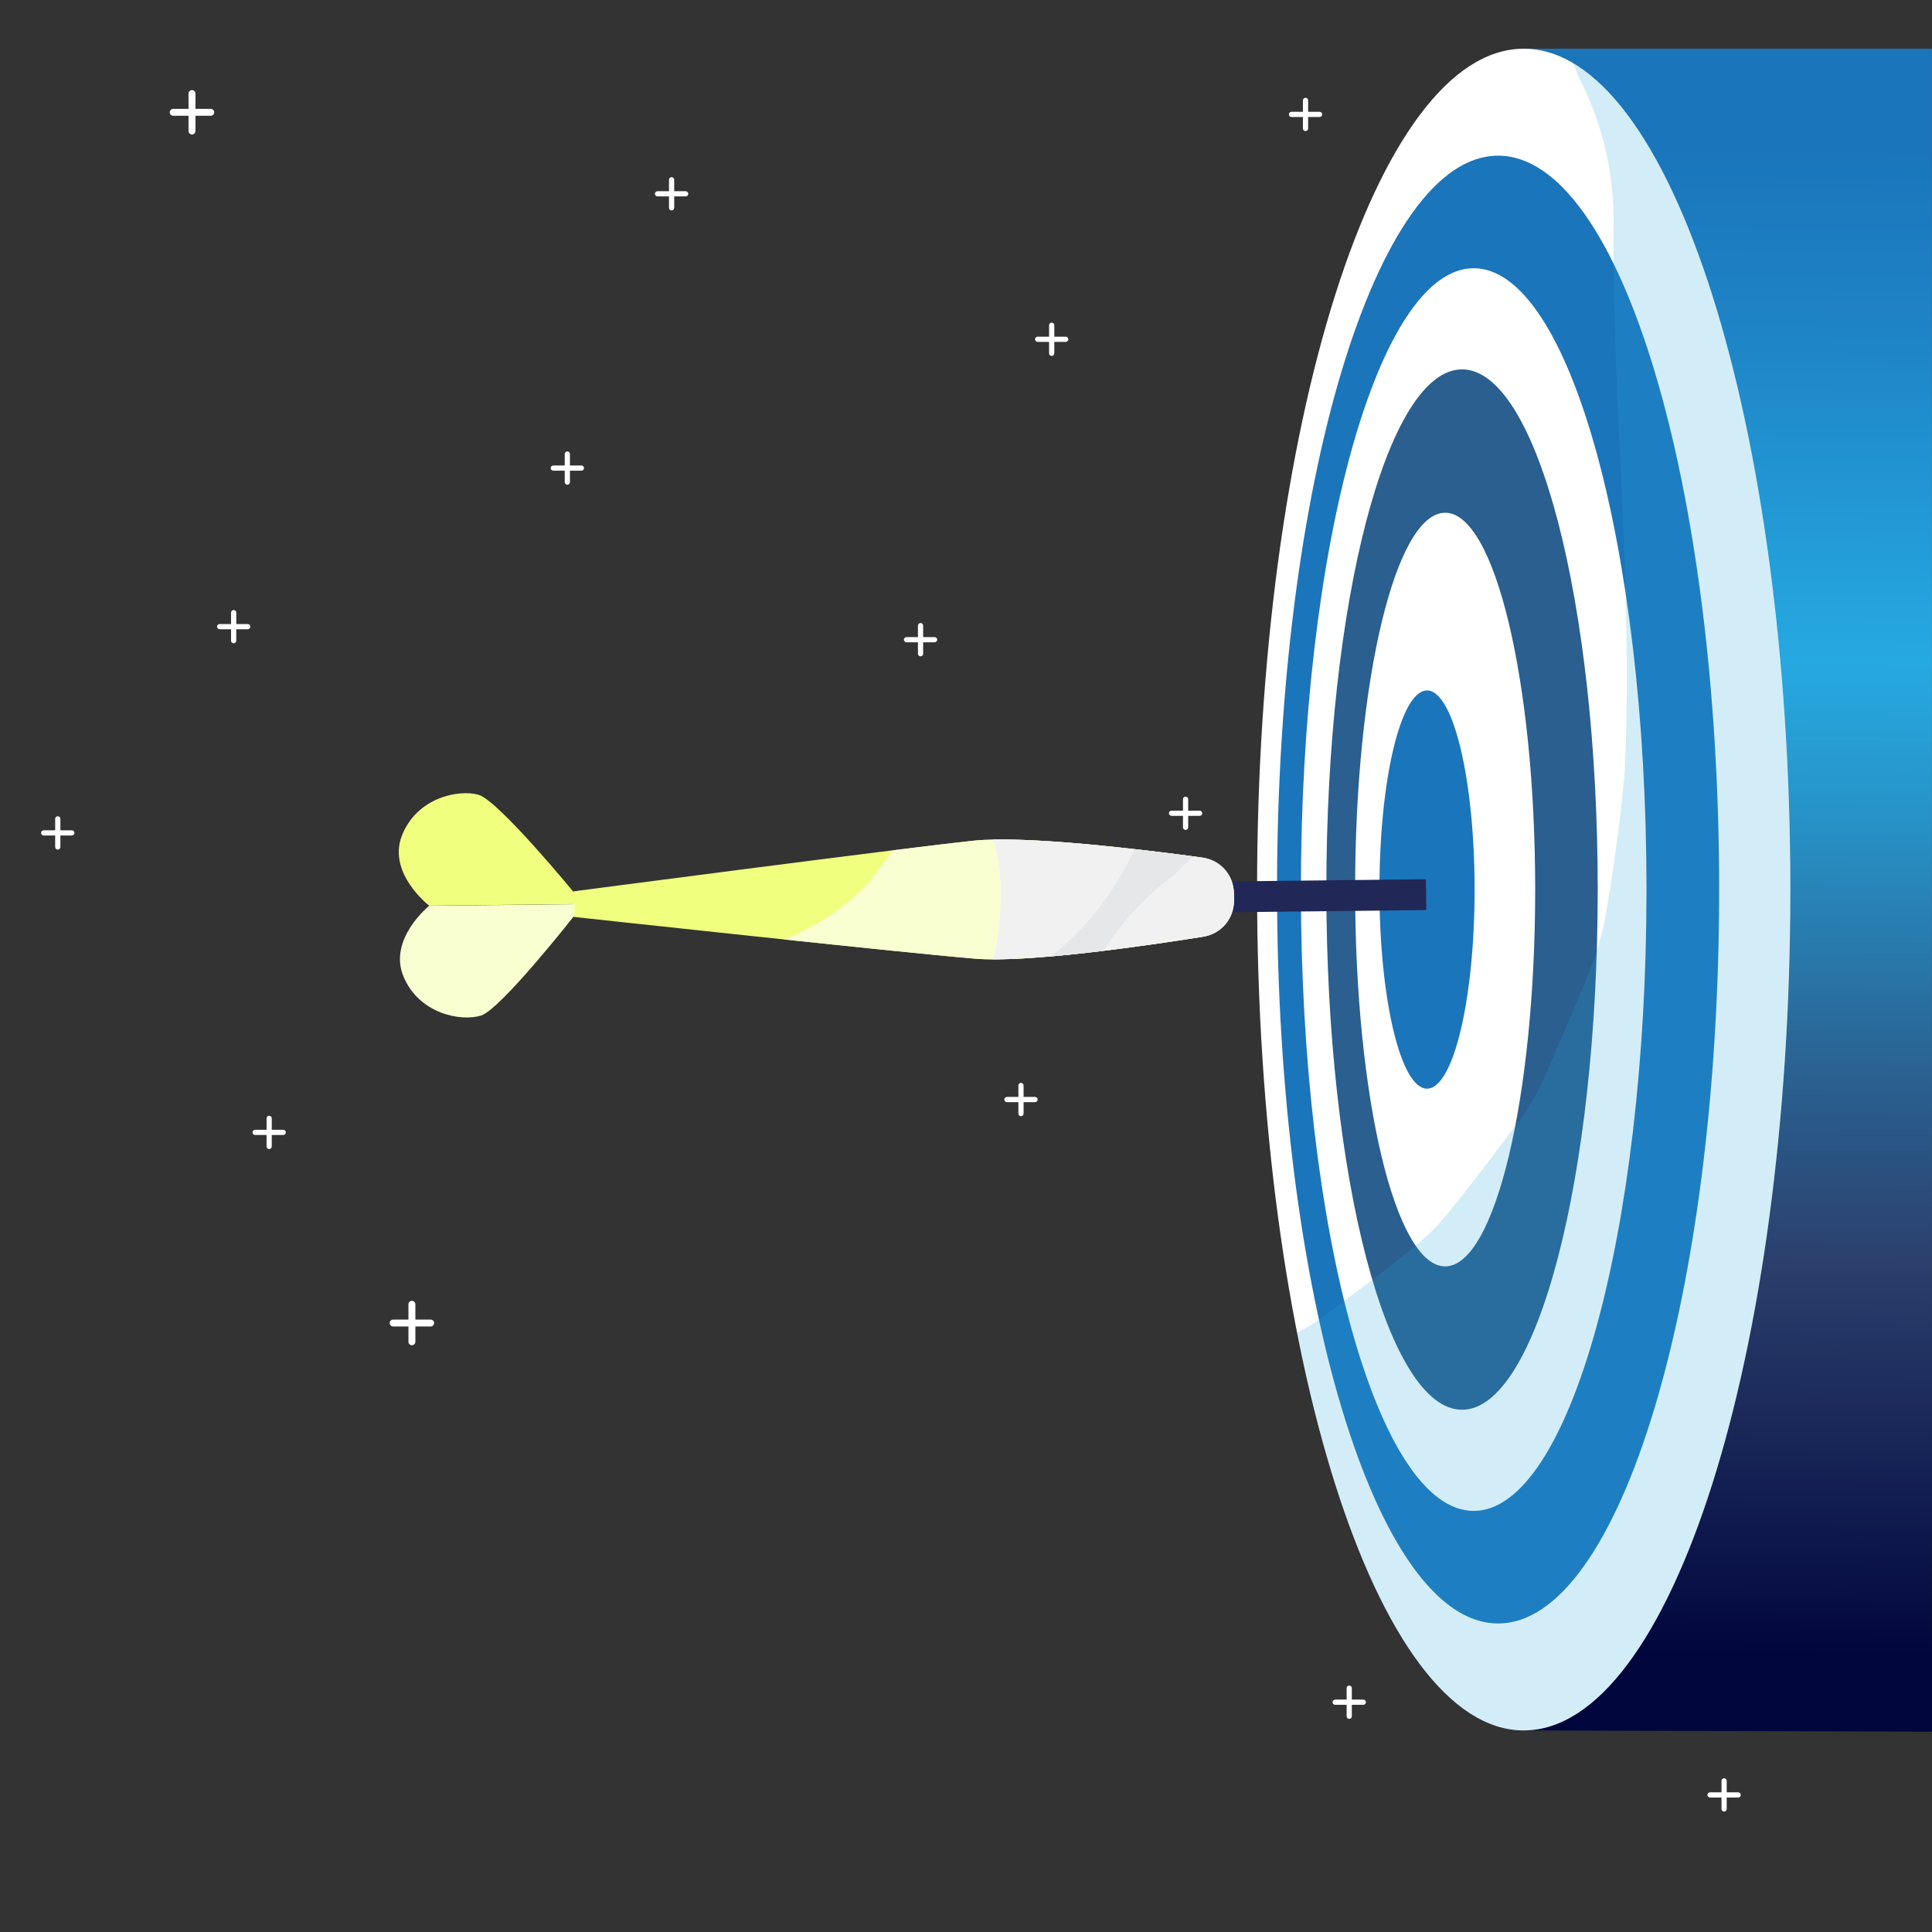 <?xml version="1.0" encoding="UTF-8"?>
<svg xmlns="http://www.w3.org/2000/svg" width="329" height="329" viewBox="0 0 329 329" fill="none">
  <rect x="0" y="0" width="329" height="329" fill="#333333" stroke="none"/>
  <path d="M259.471 8.296H328.997V294.894L259.471 294.672V8.296Z" fill="url(#paint0_linear_4_115)"></path>
  <path d="M73.336 224.707H70.735V222.106C70.735 221.78 70.469 221.514 70.144 221.514C69.819 221.514 69.553 221.78 69.553 222.106V224.707H66.951C66.626 224.707 66.36 224.973 66.36 225.298C66.36 225.623 66.626 225.889 66.951 225.889H69.553V228.491C69.553 228.816 69.819 229.082 70.144 229.082C70.469 229.082 70.735 228.816 70.735 228.491V225.889H73.336C73.662 225.889 73.928 225.623 73.928 225.298C73.928 224.973 73.662 224.707 73.336 224.707Z" fill="white"></path>
  <path d="M35.886 18.534H33.284V15.932C33.284 15.607 33.018 15.341 32.693 15.341C32.368 15.341 32.102 15.607 32.102 15.932V18.534H29.5C29.175 18.534 28.909 18.8 28.909 19.125C28.909 19.45 29.175 19.716 29.5 19.716H32.102V22.317C32.102 22.643 32.368 22.909 32.693 22.909C33.018 22.909 33.284 22.643 33.284 22.317V19.716H35.886C36.211 19.716 36.477 19.45 36.477 19.125C36.477 18.8 36.211 18.534 35.886 18.534Z" fill="white"></path>
  <path d="M181.485 57.333H179.534V55.382C179.534 55.138 179.334 54.938 179.09 54.938C178.847 54.938 178.647 55.138 178.647 55.382V57.333H176.696C176.452 57.333 176.253 57.532 176.253 57.776C176.253 58.02 176.452 58.219 176.696 58.219H178.647V60.171C178.647 60.414 178.847 60.614 179.09 60.614C179.334 60.614 179.534 60.414 179.534 60.171V58.219H181.485C181.729 58.219 181.928 58.02 181.928 57.776C181.928 57.532 181.729 57.333 181.485 57.333Z" fill="white"></path>
  <path d="M116.759 32.562H114.808V30.61C114.808 30.367 114.608 30.167 114.364 30.167C114.12 30.167 113.921 30.367 113.921 30.61V32.562H111.97C111.726 32.562 111.526 32.761 111.526 33.005C111.526 33.249 111.726 33.448 111.97 33.448H113.921V35.399C113.921 35.643 114.12 35.843 114.364 35.843C114.608 35.843 114.808 35.643 114.808 35.399V33.448H116.759C117.003 33.448 117.202 33.249 117.202 33.005C117.202 32.761 117.002 32.562 116.759 32.562Z" fill="white"></path>
  <path d="M99.006 79.266H97.055V77.315C97.055 77.071 96.855 76.872 96.612 76.872C96.368 76.872 96.168 77.071 96.168 77.315V79.266H94.217C93.973 79.266 93.774 79.466 93.774 79.71C93.774 79.953 93.974 80.153 94.217 80.153H96.168V82.104C96.168 82.348 96.368 82.547 96.612 82.547C96.856 82.547 97.055 82.348 97.055 82.104V80.153H99.006C99.25 80.153 99.45 79.953 99.45 79.71C99.45 79.466 99.25 79.266 99.006 79.266Z" fill="white"></path>
  <path d="M295.991 305.214H294.04V303.263C294.04 303.019 293.84 302.819 293.596 302.819C293.352 302.819 293.153 303.019 293.153 303.263V305.214H291.202C290.958 305.214 290.759 305.413 290.759 305.657C290.759 305.901 290.958 306.101 291.202 306.101H293.153V308.052C293.153 308.296 293.353 308.495 293.596 308.495C293.84 308.495 294.04 308.295 294.04 308.052V306.101H295.991C296.235 306.101 296.434 305.901 296.434 305.657C296.434 305.413 296.235 305.214 295.991 305.214Z" fill="white"></path>
  <path d="M159.154 108.489H157.203V106.537C157.203 106.294 157.004 106.094 156.76 106.094C156.516 106.094 156.316 106.294 156.316 106.537V108.489H154.365C154.121 108.489 153.922 108.688 153.922 108.932C153.922 109.176 154.121 109.375 154.365 109.375H156.316V111.326C156.316 111.57 156.516 111.77 156.76 111.77C157.004 111.77 157.203 111.57 157.203 111.326V109.375H159.154C159.398 109.375 159.598 109.176 159.598 108.932C159.598 108.688 159.398 108.489 159.154 108.489Z" fill="white"></path>
  <path d="M204.286 138.047H202.335V136.096C202.335 135.852 202.136 135.653 201.892 135.653C201.648 135.653 201.448 135.853 201.448 136.096V138.047H199.497C199.253 138.047 199.054 138.247 199.054 138.491C199.054 138.735 199.253 138.934 199.497 138.934H201.448V140.885C201.448 141.129 201.648 141.329 201.892 141.329C202.136 141.329 202.335 141.129 202.335 140.885V138.934H204.286C204.53 138.934 204.73 138.735 204.73 138.491C204.73 138.247 204.53 138.047 204.286 138.047Z" fill="white"></path>
  <path d="M232.155 289.425H230.204V287.474C230.204 287.23 230.004 287.03 229.761 287.03C229.517 287.03 229.317 287.23 229.317 287.474V289.425H227.366C227.122 289.425 226.923 289.624 226.923 289.868C226.923 290.112 227.122 290.312 227.366 290.312H229.317V292.263C229.317 292.507 229.517 292.706 229.761 292.706C230.004 292.706 230.204 292.507 230.204 292.263V290.312H232.155C232.399 290.312 232.598 290.112 232.598 289.868C232.598 289.624 232.399 289.425 232.155 289.425Z" fill="white"></path>
  <path d="M176.259 186.797H174.308V184.846C174.308 184.602 174.108 184.403 173.864 184.403C173.621 184.403 173.421 184.602 173.421 184.846V186.797H171.47C171.226 186.797 171.027 186.997 171.027 187.241C171.027 187.485 171.226 187.684 171.47 187.684H173.421V189.635C173.421 189.879 173.621 190.079 173.864 190.079C174.108 190.079 174.308 189.879 174.308 189.635V187.684H176.259C176.503 187.684 176.702 187.485 176.702 187.241C176.702 186.997 176.503 186.797 176.259 186.797Z" fill="white"></path>
  <path d="M224.712 19.041H222.761V17.09C222.761 16.846 222.562 16.647 222.318 16.647C222.074 16.647 221.874 16.846 221.874 17.09V19.041H219.923C219.679 19.041 219.48 19.241 219.48 19.484C219.48 19.728 219.679 19.928 219.923 19.928H221.874V21.879C221.874 22.123 222.074 22.322 222.318 22.322C222.562 22.322 222.761 22.123 222.761 21.879V19.928H224.712C224.956 19.928 225.155 19.728 225.155 19.484C225.155 19.241 224.956 19.041 224.712 19.041Z" fill="white"></path>
  <path d="M42.185 106.267H40.234V104.316C40.234 104.072 40.035 103.873 39.791 103.873C39.547 103.873 39.348 104.072 39.348 104.316V106.267H37.396C37.153 106.267 36.953 106.467 36.953 106.71C36.953 106.954 37.153 107.154 37.396 107.154H39.347V109.105C39.347 109.349 39.547 109.548 39.791 109.548C40.035 109.548 40.234 109.349 40.234 109.105V107.154H42.185C42.429 107.154 42.629 106.954 42.629 106.71C42.629 106.467 42.429 106.267 42.185 106.267Z" fill="white"></path>
  <path d="M12.232 141.394H10.281V139.443C10.281 139.199 10.082 139 9.838 139C9.594 139 9.395 139.2 9.395 139.443V141.394H7.443C7.199 141.394 7 141.594 7 141.838C7 142.082 7.2 142.281 7.443 142.281H9.394V144.232C9.394 144.476 9.594 144.676 9.838 144.676C10.082 144.676 10.281 144.476 10.281 144.232V142.281H12.232C12.476 142.281 12.675 142.082 12.675 141.838C12.676 141.594 12.476 141.394 12.232 141.394Z" fill="white"></path>
  <path d="M48.232 192.394H46.281V190.443C46.281 190.199 46.082 190 45.838 190C45.594 190 45.395 190.2 45.395 190.443V192.394H43.443C43.2 192.394 43 192.594 43 192.838C43 193.082 43.2 193.281 43.443 193.281H45.394V195.232C45.394 195.476 45.594 195.676 45.838 195.676C46.082 195.676 46.281 195.476 46.281 195.232V193.281H48.232C48.476 193.281 48.675 193.082 48.675 192.838C48.676 192.594 48.476 192.394 48.232 192.394Z" fill="white"></path>
  <path d="M259.471 294.672C284.546 294.672 304.873 230.565 304.873 151.484C304.873 72.403 284.546 8.296 259.471 8.296C234.396 8.296 214.068 72.403 214.068 151.484C214.068 230.565 234.396 294.672 259.471 294.672Z" fill="white"></path>
  <path d="M255.109 276.46C275.899 276.46 292.753 220.506 292.753 151.484C292.753 82.462 275.899 26.508 255.109 26.508C234.319 26.508 217.465 82.462 217.465 151.484C217.465 220.506 234.319 276.46 255.109 276.46Z" fill="#1B75BB"></path>
  <path d="M250.957 257.291C267.208 257.291 280.382 209.919 280.382 151.484C280.382 93.049 267.208 45.677 250.957 45.677C234.706 45.677 221.532 93.049 221.532 151.484C221.532 209.919 234.706 257.291 250.957 257.291Z" fill="white"></path>
  <path d="M248.97 240.067C261.731 240.067 272.076 200.407 272.076 151.484C272.076 102.561 261.731 62.901 248.97 62.901C236.21 62.901 225.865 102.561 225.865 151.484C225.865 200.407 236.21 240.067 248.97 240.067Z" fill="#2A5F8F"></path>
  <path d="M246.095 215.654C254.563 215.654 261.427 186.924 261.427 151.484C261.427 116.044 254.563 87.314 246.095 87.314C237.627 87.314 230.763 116.044 230.763 151.484C230.763 186.924 237.627 215.654 246.095 215.654Z" fill="white"></path>
  <path d="M243.009 185.39C247.483 185.39 251.11 170.21 251.11 151.484C251.11 132.758 247.483 117.578 243.009 117.578C238.535 117.578 234.908 132.758 234.908 151.484C234.908 170.21 238.535 185.39 243.009 185.39Z" fill="#1B75BB"></path>
  <path opacity="0.2" d="M267.963 10.798C268.194 11.43 268.417 12.068 268.626 12.713C273.076 21.182 275.116 30.309 274.747 40.093C274.747 41.805 274.757 43.517 274.777 45.229C274.937 59.186 275.702 73.124 276.299 87.066C276.888 100.816 277.32 114.59 276.798 128.35C276.743 129.797 276.686 131.243 276.554 132.685C275.86 140.217 274.793 147.722 273.55 155.182C273.146 157.604 272.559 159.996 271.782 162.326C271.585 162.918 271.375 163.507 271.153 164.091C268.803 170.27 265.767 176.97 263.42 182.489C262.963 183.562 262.473 184.62 261.934 185.655C260.888 187.665 259.678 189.591 258.307 191.396C254.34 196.619 250.431 201.901 246.257 206.964C245.907 207.389 245.548 207.805 245.179 208.214C244.451 209.021 243.686 209.797 242.886 210.534C242.491 210.9 242.087 211.256 241.674 211.602C236.664 215.808 231.316 219.689 226.154 223.628C225.327 224.259 224.477 224.855 223.596 225.407C222.721 225.955 221.82 226.461 220.896 226.92C220.889 226.923 220.882 226.927 220.876 226.93C228.885 267.595 243.175 294.672 259.471 294.672C284.546 294.672 304.873 230.565 304.873 151.484C304.873 81.557 288.979 23.338 267.963 10.798Z" fill="#26A9E0"></path>
  <path d="M242.827 149.724L182.09 150.398L182.149 155.647L242.885 154.973L242.827 149.724Z" fill="#212757"></path>
  <path d="M165.772 143.164C153.787 144.422 97.622 151.795 97.622 151.795L97.641 153.512L97.651 154.42L97.67 156.136C97.67 156.136 153.985 162.26 165.995 163.252C174.937 163.99 195.063 161.071 204.763 159.531C207.882 159.036 210.166 156.329 210.131 153.171L210.121 152.263C210.086 149.105 207.742 146.449 204.613 146.023C194.881 144.699 174.696 142.227 165.772 143.164Z" fill="#F0FF7E"></path>
  <path d="M152.087 144.792L147.743 150.545C143.615 154.737 138.859 157.879 133.474 159.973C147.177 161.42 160.773 162.821 165.995 163.252C174.937 163.99 195.063 161.071 204.763 159.531C207.882 159.036 210.166 156.329 210.131 153.171L210.121 152.263C210.086 149.105 207.742 146.449 204.613 146.023C194.881 144.699 174.696 142.227 165.772 143.164C163.071 143.447 158.126 144.041 152.087 144.792Z" fill="#FAFFD1"></path>
  <path d="M170.386 152.704C170.415 156.38 169.983 159.935 169.089 163.369C179.063 163.404 196.381 160.866 205.004 159.493C207.984 159.018 210.167 156.432 210.134 153.414L210.118 152.02C210.085 149.002 207.845 146.464 204.854 146.056C196.282 144.886 179.153 142.761 169.141 142.972C170.06 146.072 170.476 149.316 170.386 152.704Z" fill="#F1F1F2"></path>
  <path d="M187.892 161.918C191.125 156.864 195.18 152.523 200.059 148.896C201.083 147.822 202.146 146.804 203.243 145.839C200.425 145.463 196.94 145.02 193.193 144.596C189.843 151.886 185.107 157.975 178.986 162.863C181.874 162.61 184.904 162.281 187.892 161.918Z" fill="#E6E7E8"></path>
  <path d="M97.834 153.972L73.088 154.247C73.088 154.247 66.026 159.929 68.722 166.321C71.418 172.714 78.557 173.987 81.92 172.935C85.283 171.884 97.855 155.859 97.855 155.859L97.834 153.972Z" fill="#FAFFD1"></path>
  <path d="M97.833 153.955L73.088 154.23C73.088 154.23 65.902 148.706 68.455 142.255C71.008 135.804 78.117 134.373 81.503 135.35C84.888 136.326 97.812 152.068 97.812 152.068L97.833 153.955Z" fill="#F0FF7E"></path>
  <defs>
    <linearGradient id="paint0_linear_4_115" x1="295.189" y1="24.866" x2="293.215" y2="286.7" gradientUnits="userSpaceOnUse">
      <stop stop-color="#1B75BB"></stop>
      <stop offset="0.121" stop-color="#1E84C6"></stop>
      <stop offset="0.335" stop-color="#26A9E0"></stop>
      <stop offset="0.433" stop-color="#2793C8"></stop>
      <stop offset="0.608" stop-color="#2A6090"></stop>
      <stop offset="0.723" stop-color="#2B406D"></stop>
      <stop offset="0.982" stop-color="#01063D"></stop>
    </linearGradient>
  </defs>
</svg>
